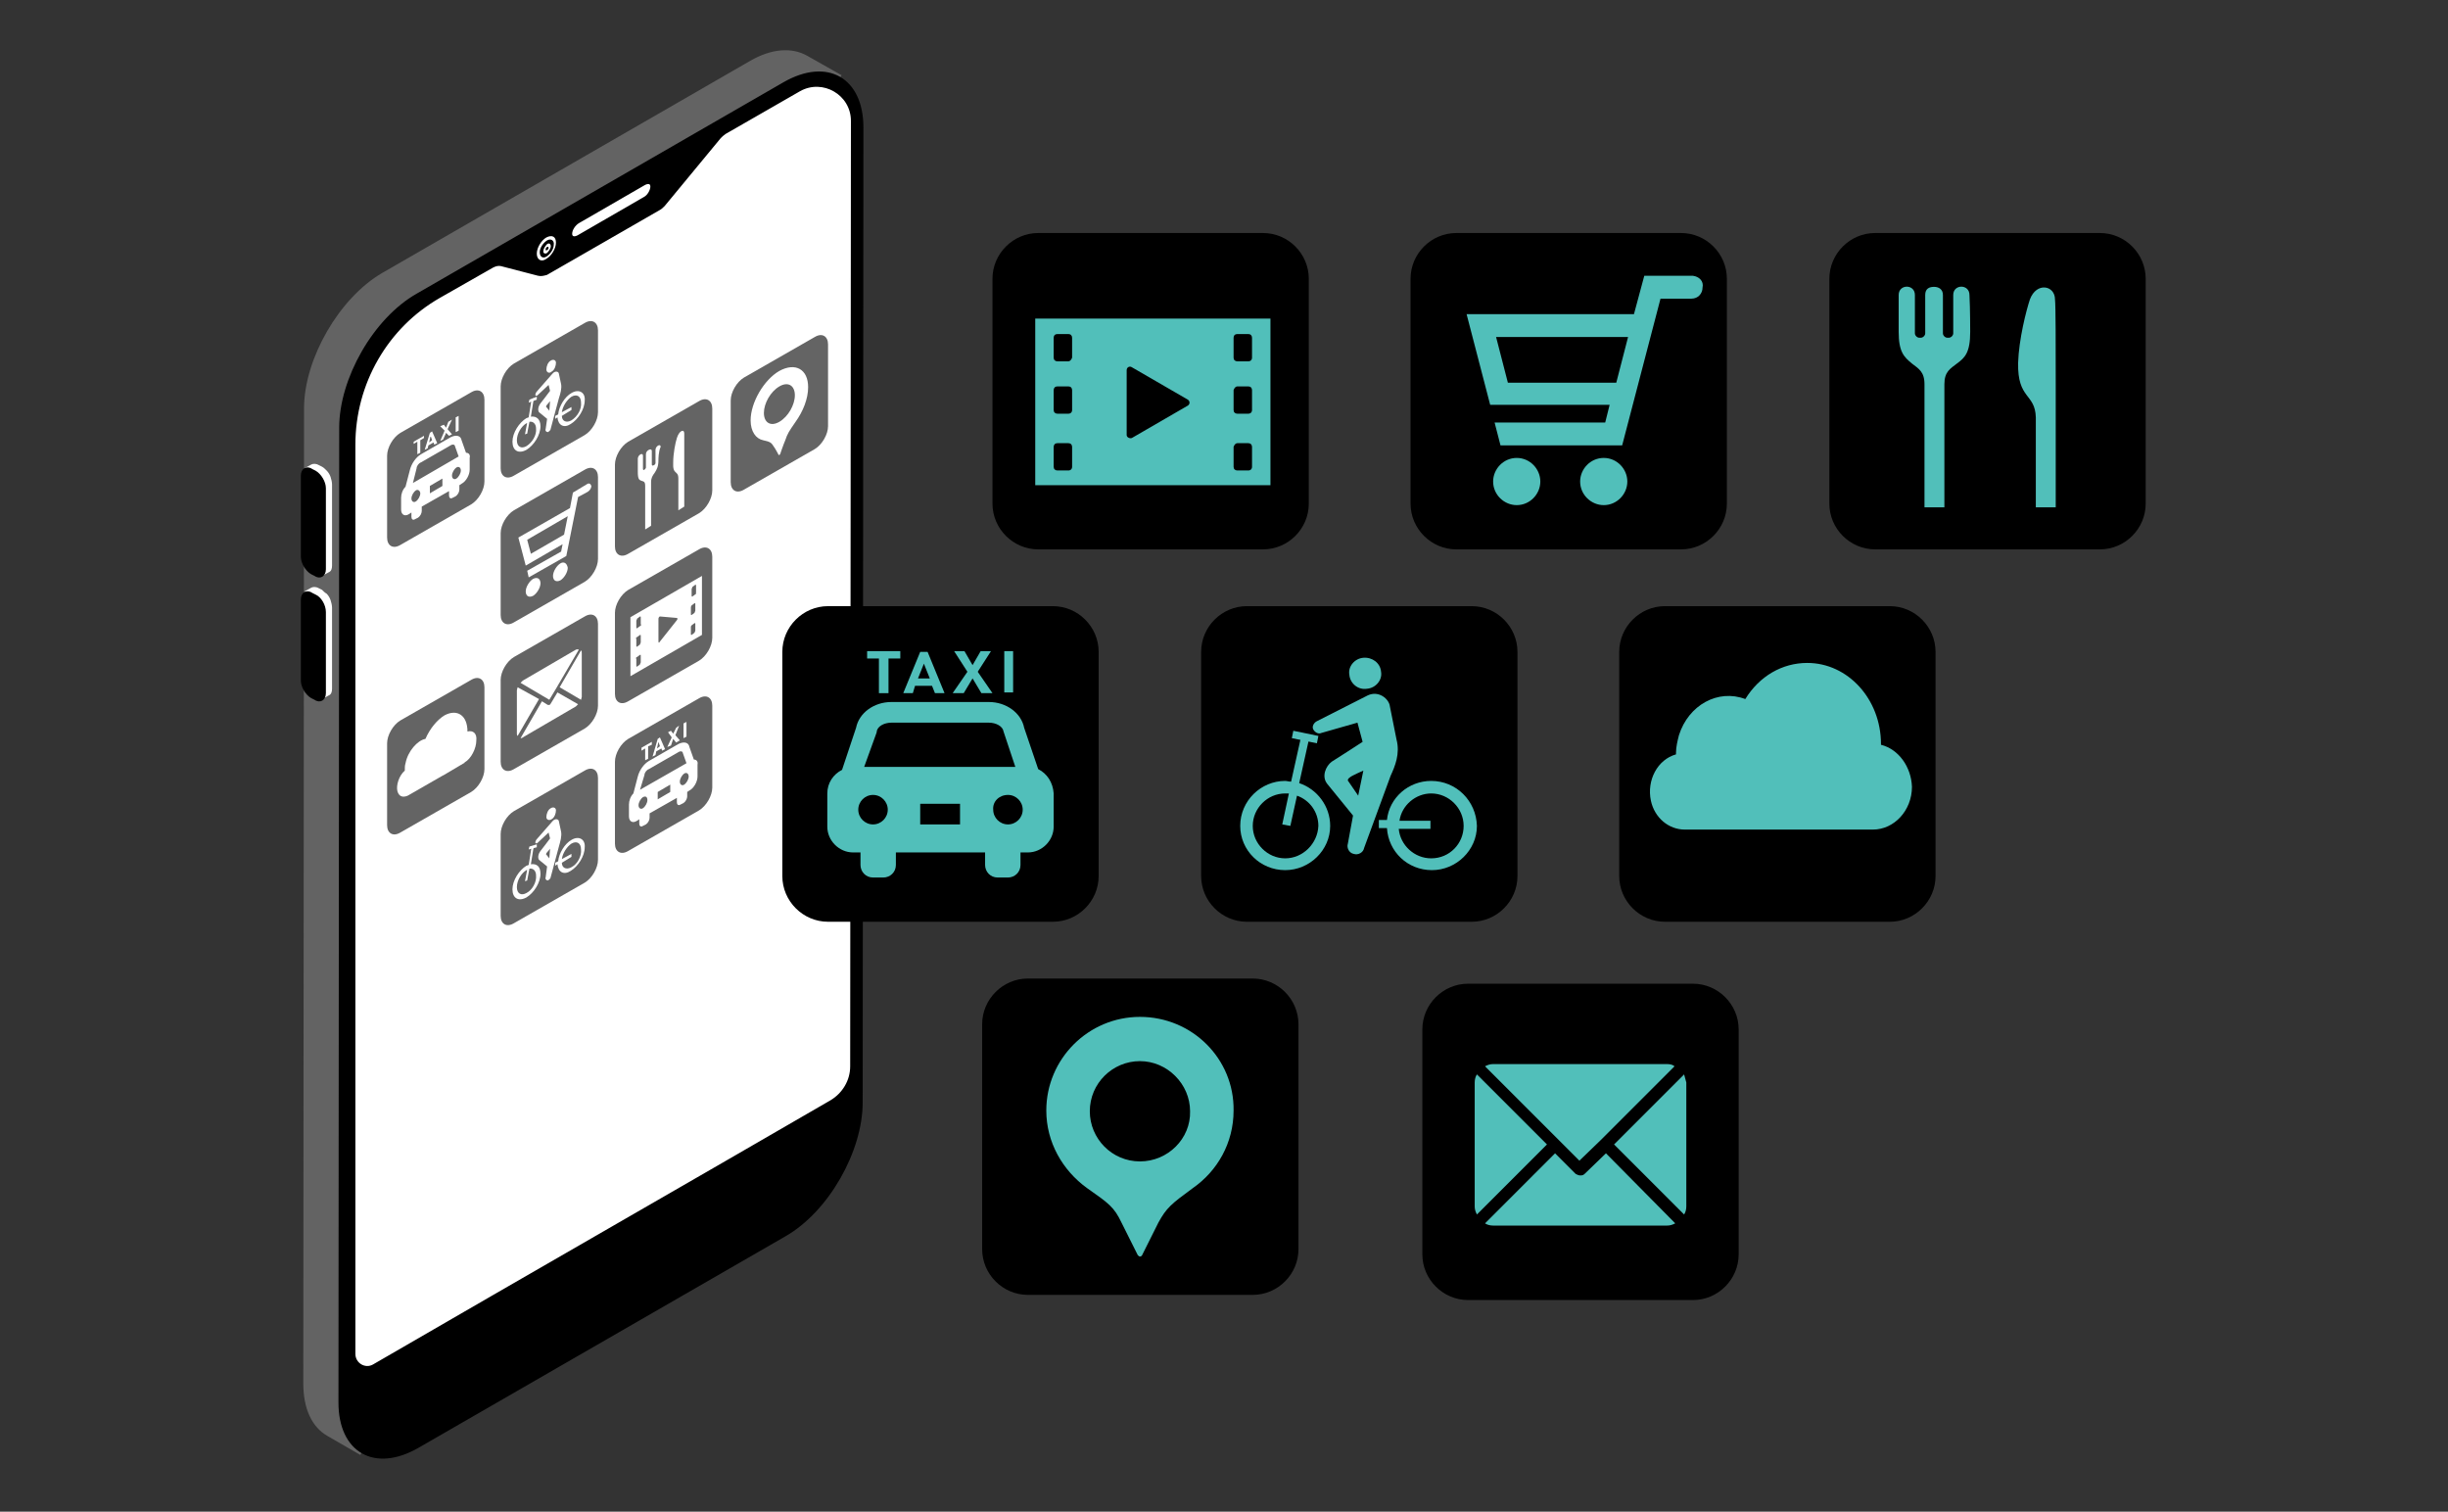 <?xml version="1.0" encoding="utf-8"?>
<!-- Generator: Adobe Illustrator 24.0.3, SVG Export Plug-In . SVG Version: 6.00 Build 0)  -->
<svg version="1.1" id="レイヤー_1" xmlns="http://www.w3.org/2000/svg" xmlns:xlink="http://www.w3.org/1999/xlink" x="0px"
	 y="0px" viewBox="0 0 332 205" style="enable-background:new 0 0 332 205;" xml:space="preserve">
<rect x="0" y="0" width="332" height="205" fill="#333333" stroke="none"/>
<style type="text/css">
	.st0{fill:#FFFFFF;stroke:#000000;stroke-width:0.395;stroke-linecap:round;stroke-linejoin:round;stroke-miterlimit:10;}
	.st1{fill:#636363;stroke:#636363;stroke-width:0.932;stroke-miterlimit:10;}
	.st2{stroke:#000000;stroke-width:0.395;stroke-linecap:round;stroke-linejoin:round;stroke-miterlimit:10;}
	.st3{fill:#FFFFFF;stroke:#FFFFFF;stroke-width:0.264;stroke-miterlimit:10;}
	.st4{fill:#FFFFFF;}
	.st5{fill:#646464;}
	.st6{fill:#51BFBA;}
</style>
<g>
	<g>
		<g>
			<path class="st0" d="M104.3,12.1L49,44c-1,0.6-1.6,1.7-1.6,2.8l0,136.6c0,2.5,1.3,6.3,6.1,5.3l51.2-29.1c4-2.2,8-6.4,9.8-10.5
				c0.8-1.8,1.6-4.2,1.6-5.5l0.1-127.9C116.2,10.3,109,9.4,104.3,12.1z"/>
			<path class="st1" d="M113.9,10.6c-1.9-1.1-4.5-0.9-7.4,0.7L56.6,40c-5.8,3.3-10.4,11.4-10.4,18l-0.1,132.2c0,3.3,1.2,5.6,3,6.7
				l-4.5-2.6c-1.9-1.1-3-3.4-3-6.7l0.1-132.2c0-6.6,4.7-14.7,10.4-18l49.8-28.7c2.9-1.7,5.5-1.8,7.4-0.7L113.9,10.6z"/>
			<path class="st2" d="M106.4,11.3L56.6,40c-5.8,3.3-10.4,11.4-10.4,18l-0.1,132.2c0,6.6,4.7,9.3,10.5,6l49.8-28.7
				c5.8-3.3,10.4-11.4,10.4-18l0.1-132.2C116.9,10.7,112.2,8,106.4,11.3z M115.5,144.6c0,2-1.1,3.8-2.8,4.8L98,157.9l-30.7,17.7
				l-16.6,9.6c-1.2,0.7-2.7-0.2-2.7-1.6l0-123.3c0-8.3,4.4-16,11.6-20.1l7.2-4.1c0.4-0.2,0.8-0.3,1.2-0.2l5,1.3
				c0.4,0.1,0.7,0,1.1-0.1l15.3-8.8c0.2-0.1,0.4-0.3,0.6-0.5l7.6-9.2c0.2-0.2,0.4-0.4,0.7-0.6l10.1-5.8c3.2-1.8,7.2,0.5,7.2,4.2
				L115.5,144.6z"/>
			<path class="st0" d="M87.4,26.9l-9,5.2c-0.6,0.3-1,0.1-1-0.4c0-0.6,0.5-1.3,1-1.6l9-5.2c0.6-0.3,1-0.1,1,0.4
				C88.4,25.8,88,26.6,87.4,26.9z"/>
			<g>
				<g>
					<path class="st3" d="M44.2,80.6c0.2,0.2,0.4,0.5,0.5,0.8c0.1,0.3,0.2,0.7,0.2,1l0,11c0,0.4-0.1,0.7-0.4,0.8l-0.9,0.5
						c0.2-0.1,0.4-0.4,0.4-0.8l0-11c0-0.3-0.1-0.7-0.2-1c-0.1-0.3-0.3-0.6-0.5-0.8c-0.2-0.2-0.4-0.4-0.6-0.5l-0.4-0.2
						c-0.4-0.2-0.7-0.2-0.9-0.1l0.9-0.5c0.2-0.1,0.6-0.1,0.9,0.1l0.4,0.2C43.8,80.3,44,80.5,44.2,80.6z"/>
					<path class="st2" d="M44,83l0,11c0,0.8-0.6,1.2-1.3,0.7l-0.4-0.2c-0.7-0.4-1.3-1.4-1.3-2.2l0-11c0-0.8,0.6-1.2,1.3-0.7l0.4,0.2
						C43.4,81.1,44,82.1,44,83z"/>
				</g>
				<g>
					<path class="st3" d="M44.2,63.9c0.2,0.2,0.4,0.5,0.5,0.8c0.1,0.3,0.2,0.7,0.2,1l0,11c0,0.4-0.1,0.7-0.4,0.8L43.6,78
						c0.2-0.1,0.4-0.4,0.4-0.8l0-11c0-0.3-0.1-0.7-0.2-1c-0.1-0.3-0.3-0.6-0.5-0.8c-0.2-0.2-0.4-0.4-0.6-0.5l-0.4-0.2
						c-0.4-0.2-0.7-0.2-0.9-0.1l0.9-0.5c0.2-0.1,0.6-0.1,0.9,0.1l0.4,0.2C43.8,63.5,44,63.7,44.2,63.9z"/>
					<path class="st2" d="M44,66.2l0,11c0,0.8-0.6,1.2-1.3,0.7l-0.4-0.2c-0.7-0.4-1.3-1.4-1.3-2.2l0-11c0-0.8,0.6-1.2,1.3-0.7
						l0.4,0.2C43.4,64.4,44,65.4,44,66.2z"/>
				</g>
			</g>
			<g>
				<g>
					<path class="st4" d="M74.1,32.2c-0.7,0.4-1.3,1.4-1.3,2.2c0,0.8,0.6,1.2,1.3,0.7c0.7-0.4,1.3-1.4,1.3-2.2
						C75.4,32.1,74.9,31.8,74.1,32.2z"/>
				</g>
				<g>
					<path d="M73.2,34.2c0-0.6,0.5-1.3,1-1.6c0.5-0.3,1,0,0.9,0.6c0,0.6-0.5,1.3-1,1.6C73.6,35.1,73.2,34.8,73.2,34.2z"/>
					<path class="st4" d="M73.7,34c0-0.3,0.3-0.7,0.5-0.9c0.3-0.2,0.5,0,0.5,0.3c0,0.3-0.3,0.7-0.5,0.9C73.9,34.5,73.6,34.3,73.7,34
						z"/>
				</g>
			</g>
		</g>
		<path d="M74,33.8c0-0.1,0.1-0.3,0.2-0.3c0.1-0.1,0.2,0,0.2,0.1c0,0.1-0.1,0.3-0.2,0.3C74.1,34,74,34,74,33.8z"/>
	</g>
	<g>
		<g>
			<path class="st5" d="M81.1,55.9c0,1.1-0.8,2.5-1.8,3.1l-9.6,5.5c-1,0.6-1.8,0.1-1.8-1V52.4c0-1.1,0.8-2.5,1.8-3.1l9.6-5.5
				c1-0.6,1.8-0.1,1.8,1V55.9z"/>
		</g>
		<g>
			<g>
				<g>
					<path class="st4" d="M72,56.5l0.4-2.5l-0.3,0.1l-0.4,2.5c-0.1,0-0.2,0.1-0.3,0.1c-1,0.6-1.9,2-1.9,3.2c0,1.2,0.8,1.7,1.9,1.1
						c1-0.6,1.9-2,1.9-3.2C73.3,56.9,72.8,56.4,72,56.5 M71.4,60.5c-0.7,0.4-1.3,0.1-1.3-0.8c0-0.9,0.6-1.9,1.3-2.3
						c0.1,0,0.1-0.1,0.1-0.1l-0.3,1.6l0.3-0.1l0.3-1.6c0.5-0.1,0.9,0.3,0.9,0.9C72.8,59,72.2,60,71.4,60.5"/>
					<path class="st4" d="M77.5,53.3c-0.9,0.5-1.7,1.8-1.8,2.9l-0.4,0.2v0.4l0.3-0.2c0.1,1.1,0.9,1.5,1.8,0.9c1-0.6,1.9-2,1.9-3.2
						C79.4,53.2,78.5,52.7,77.5,53.3 M77.5,57c-0.7,0.4-1.3,0.1-1.3-0.6l1.3-0.8v-0.4l-1.3,0.7c0.1-0.8,0.7-1.7,1.3-2.1
						c0.7-0.4,1.3-0.1,1.3,0.8C78.9,55.5,78.3,56.5,77.5,57"/>
					<path class="st4" d="M76.1,52.1l-0.3-1.4c0-0.3-0.5-0.5-0.9,0l-2.1,2.4c-0.1,0.1-0.2,0.3-0.2,0.5c0.1,0.1,0.2,0.1,0.3,0
						l1.5-1.4l0.2,0.8c0,0-1.2,1.6-1.3,1.7c-0.3,0.4-0.4,0.9-0.2,1.2l1.1,0.9L74,58.2c-0.1,0.2,0.1,0.4,0.3,0.4
						c0.2-0.1,0.4-0.3,0.4-0.5l1.1-4.1C76,53.4,76.2,52.7,76.1,52.1 M74.5,55.7l-0.4-0.5c-0.1,0,0-0.1,0-0.2
						c0.1-0.1,0.5-0.6,0.5-0.6L74.5,55.7z"/>
					<path class="st4" d="M74.8,50.4c0.4-0.2,0.6-0.8,0.6-1.2c0-0.4-0.4-0.5-0.7-0.3c-0.4,0.2-0.6,0.8-0.6,1.2
						C74.1,50.5,74.5,50.7,74.8,50.4"/>
					<polygon class="st4" points="72.8,54.2 71.7,54.6 71.8,54.2 72.8,53.8 					"/>
				</g>
			</g>
		</g>
	</g>
	<g>
		<g>
			<path class="st5" d="M65.7,65.3c0,1.1-0.8,2.5-1.8,3.1l-9.6,5.5c-1,0.6-1.8,0.1-1.8-1V61.8c0-1.1,0.8-2.5,1.8-3.1l9.6-5.5
				c1-0.6,1.8-0.1,1.8,1V65.3z"/>
		</g>
		<g>
			<g>
				<g>
					<g>
						<path class="st4" d="M63.2,61.4l-0.6-1.7c-0.1-0.6-0.7-0.8-1.5-0.4l-4,2.3c-0.7,0.4-1.3,1.3-1.5,2.1l-0.6,2.3
							c-0.4,0.4-0.6,1-0.6,1.5v1.6c0,0.7,0.5,1,1.1,0.6l0.3-0.2v0.6c0,0.3,0.2,0.5,0.5,0.3l0.4-0.2c0.3-0.2,0.5-0.6,0.5-0.9v-0.6
							l3.7-2.1v0.6c0,0.3,0.2,0.5,0.5,0.3l0.4-0.2c0.3-0.2,0.5-0.6,0.5-0.9v-0.6l0.3-0.2c0.6-0.3,1.1-1.2,1.1-1.9v-1.6
							C63.8,61.7,63.6,61.4,63.2,61.4 M58.3,65.9l1.7-1v1l-1.7,1V65.9z M57,66.9c0,0.4-0.3,0.9-0.6,1.1c-0.3,0.2-0.6,0-0.6-0.4
							s0.3-0.9,0.6-1.1S57,66.6,57,66.9 M56.5,63.5L56.5,63.5c0-0.3,0.3-0.7,0.6-0.8l4-2.3c0.3-0.2,0.6-0.1,0.6,0.1l0.5,1.4L56,65.5
							L56.5,63.5z M61.9,63.4c0.3-0.2,0.6,0,0.6,0.4c0,0.4-0.3,0.9-0.6,1.1c-0.3,0.2-0.6,0-0.6-0.4S61.6,63.6,61.9,63.4"/>
						<polygon class="st4" points="56.6,61.6 57,61.4 57,59.7 57.5,59.4 57.5,59.1 56.1,59.9 56.1,60.2 56.6,59.9 						"/>
						<path class="st4" d="M58.1,60.4l0.7-0.4l0.1,0.3l0.4-0.2l-0.7-1.6l-0.3,0.2L57.6,61l0.4-0.2L58.1,60.4z M58.2,60l0.2-0.9
							l0.2,0.6L58.2,60z"/>
						<polygon class="st4" points="60.1,59.6 60.5,58.7 60.9,59.1 61.3,58.9 60.7,58.2 61.3,56.9 60.8,57.2 60.5,58 60.2,57.6 
							59.7,57.8 60.3,58.4 59.7,59.8 						"/>
						<polygon class="st4" points="61.8,56.6 62.2,56.4 62.2,58.4 61.8,58.6 						"/>
					</g>
				</g>
			</g>
		</g>
	</g>
	<g>
		<g>
			<path class="st5" d="M81.1,116.6c0,1.1-0.8,2.5-1.8,3.1l-9.6,5.5c-1,0.6-1.8,0.1-1.8-1v-11.1c0-1.1,0.8-2.5,1.8-3.1l9.6-5.5
				c1-0.6,1.8-0.1,1.8,1V116.6z"/>
		</g>
		<g>
			<g>
				<g>
					<path class="st4" d="M72,117.2l0.4-2.5l-0.3,0.1l-0.4,2.5c-0.1,0-0.2,0.1-0.3,0.1c-1,0.6-1.9,2-1.9,3.2c0,1.2,0.8,1.7,1.9,1.1
						c1-0.6,1.9-2,1.9-3.2C73.3,117.5,72.8,117.1,72,117.2 M71.4,121.1c-0.7,0.4-1.3,0.1-1.3-0.8c0-0.9,0.6-1.9,1.3-2.3
						c0.1,0,0.1-0.1,0.1-0.1l-0.3,1.6l0.3-0.1l0.3-1.6c0.5-0.1,0.9,0.3,0.9,0.9C72.8,119.6,72.2,120.7,71.4,121.1"/>
					<path class="st4" d="M77.5,113.9c-0.9,0.5-1.7,1.8-1.8,2.9l-0.4,0.2v0.4l0.3-0.2c0.1,1.1,0.9,1.5,1.8,0.9c1-0.6,1.9-2,1.9-3.2
						C79.4,113.8,78.5,113.3,77.5,113.9 M77.5,117.6c-0.7,0.4-1.3,0.1-1.3-0.6l1.3-0.8v-0.4l-1.3,0.7c0.1-0.8,0.7-1.7,1.3-2.1
						c0.7-0.4,1.3-0.1,1.3,0.8C78.9,116.1,78.3,117.2,77.5,117.6"/>
					<path class="st4" d="M76.1,112.8l-0.3-1.4c0-0.3-0.5-0.5-0.9,0l-2.1,2.4c-0.1,0.1-0.2,0.3-0.2,0.5c0.1,0.1,0.2,0.1,0.3,0
						l1.5-1.4l0.2,0.8c0,0-1.2,1.6-1.3,1.7c-0.3,0.4-0.4,0.9-0.2,1.2l1.1,0.9l-0.2,1.5c-0.1,0.2,0.1,0.4,0.3,0.4
						c0.2-0.1,0.4-0.3,0.4-0.5l1.1-4.1C76,114.1,76.2,113.4,76.1,112.8 M74.5,116.4l-0.4-0.5c-0.1,0,0-0.1,0-0.2
						c0.1-0.1,0.5-0.6,0.5-0.6L74.5,116.4z"/>
					<path class="st4" d="M74.8,111.1c0.4-0.2,0.6-0.8,0.6-1.2c0-0.4-0.4-0.5-0.7-0.3c-0.4,0.2-0.6,0.8-0.6,1.2
						C74.1,111.2,74.5,111.3,74.8,111.1"/>
					<polygon class="st4" points="72.8,114.9 71.7,115.2 71.8,114.8 72.8,114.5 					"/>
				</g>
			</g>
		</g>
	</g>
	<g>
		<g>
			<path class="st5" d="M96.6,106.8c0,1.1-0.8,2.5-1.8,3.1l-9.6,5.5c-1,0.6-1.8,0.1-1.8-1v-11.1c0-1.1,0.8-2.5,1.8-3.1l9.6-5.5
				c1-0.6,1.8-0.1,1.8,1V106.8z"/>
		</g>
		<g>
			<g>
				<g>
					<g>
						<path class="st4" d="M94.1,103l-0.6-1.7c-0.1-0.6-0.7-0.8-1.5-0.4l-4,2.3c-0.7,0.4-1.3,1.3-1.5,2.1l-0.6,2.3
							c-0.4,0.4-0.6,1-0.6,1.5v1.6c0,0.7,0.5,1,1.1,0.6l0.3-0.2v0.6c0,0.3,0.2,0.5,0.5,0.3l0.4-0.2c0.3-0.2,0.5-0.6,0.5-0.9v-0.6
							l3.7-2.1v0.6c0,0.3,0.2,0.5,0.5,0.3l0.4-0.2c0.3-0.2,0.5-0.6,0.5-0.9v-0.6l0.3-0.2c0.6-0.3,1.1-1.2,1.1-1.9v-1.6
							C94.7,103.2,94.4,103,94.1,103 M89.2,107.4l1.7-1v1l-1.7,1V107.4z M87.8,108.5c0,0.4-0.3,0.9-0.6,1.1c-0.3,0.2-0.6,0-0.6-0.4
							s0.3-0.9,0.6-1.1C87.6,107.9,87.8,108.1,87.8,108.5 M87.4,105.1L87.4,105.1c0-0.3,0.3-0.7,0.6-0.8l4-2.3
							c0.3-0.2,0.6-0.1,0.6,0.1l0.5,1.4l-6.3,3.6L87.4,105.1z M92.8,104.9c0.3-0.2,0.6,0,0.6,0.4c0,0.4-0.3,0.9-0.6,1.1
							c-0.3,0.2-0.6,0-0.6-0.4S92.5,105.1,92.8,104.9"/>
						<polygon class="st4" points="87.5,103.1 87.9,102.9 87.9,101.2 88.4,101 88.4,100.6 87,101.4 87,101.8 87.5,101.5 						"/>
						<path class="st4" d="M89,101.9l0.7-0.4l0.1,0.3l0.4-0.2l-0.7-1.6l-0.3,0.2l-0.7,2.4l0.4-0.2L89,101.9z M89.1,101.5l0.2-0.9
							l0.2,0.6L89.1,101.5z"/>
						<polygon class="st4" points="91,101.1 91.3,100.2 91.7,100.7 92.2,100.4 91.6,99.7 92.1,98.4 91.7,98.7 91.3,99.5 91,99.1 
							90.6,99.3 91.1,100 90.5,101.3 						"/>
						<polygon class="st4" points="92.7,98.1 93.1,97.9 93.1,99.9 92.7,100.1 						"/>
					</g>
				</g>
			</g>
		</g>
	</g>
	<g>
		<g>
			<path class="st5" d="M81.1,95.7c0,1.1-0.8,2.5-1.8,3.1l-9.6,5.5c-1,0.6-1.8,0.1-1.8-1V92.2c0-1.1,0.8-2.5,1.8-3.1l9.6-5.5
				c1-0.6,1.8-0.1,1.8,1V95.7z"/>
		</g>
		<g>
			<g>
				<g>
					<path class="st4" d="M78.1,88.1l-7.2,4.2c-0.1,0.1-0.2,0.2-0.3,0.3l3.9,2.3l0.9-1.5c0,0,0,0,0,0c0,0,0,0,0,0l3.1-5.3
						C78.3,88,78.2,88.1,78.1,88.1z"/>
				</g>
			</g>
			<g>
				<g>
					<path class="st4" d="M78.8,88.2l-2.9,5l2.9,1.7c0-0.1,0.1-0.3,0.1-0.4v-5.9C78.9,88.4,78.9,88.3,78.8,88.2z"/>
				</g>
			</g>
			<g>
				<g>
					<path class="st4" d="M70.2,93.2c0,0.1-0.1,0.3-0.1,0.4v5.9c0,0.1,0,0.2,0.1,0.3l2.9-5L70.2,93.2z"/>
				</g>
			</g>
			<g>
				<g>
					<path class="st4" d="M75.6,93.9l-0.9,1.5c-0.1,0.1-0.1,0.2-0.2,0.2c-0.1,0-0.1,0-0.2,0l-0.8-0.5l-2.9,5c0.1,0,0.2,0,0.3-0.1
						l7.2-4.2c0.1-0.1,0.2-0.2,0.3-0.3L75.6,93.9z"/>
				</g>
			</g>
		</g>
	</g>
	<g>
		<g>
			<path class="st5" d="M65.7,104.3c0,1.1-0.8,2.5-1.8,3.1l-9.6,5.5c-1,0.6-1.8,0.1-1.8-1v-11.1c0-1.1,0.8-2.5,1.8-3.1l9.6-5.5
				c1-0.6,1.8-0.1,1.8,1V104.3z"/>
		</g>
		<path class="st4" d="M63.4,99.2C63.4,99.2,63.4,99.2,63.4,99.2c0-2.2-1.4-3.1-3.1-2.2c-1,0.6-2,1.8-2.6,3.2
			c-1.1,0.2-2.4,1.7-2.7,3.3c-0.1,0.3-0.1,0.6-0.1,0.9c0,0,0,0,0,0.1c-0.8,0.7-1.2,2-1,2.8c0.2,0.7,0.7,0.9,1.4,0.6l4.7-2.7l0.2-0.1
			l2.7-1.6c0,0,0,0,0,0c0,0,0.1,0,0.1-0.1c0.9-0.5,1.6-1.9,1.6-3C64.7,99.5,64.2,99,63.4,99.2z"/>
	</g>
	<g>
		<g>
			<path class="st5" d="M96.6,66.5c0,1.1-0.8,2.5-1.8,3.1l-9.6,5.5c-1,0.6-1.8,0.1-1.8-1V63c0-1.1,0.8-2.5,1.8-3.1l9.6-5.5
				c1-0.6,1.8-0.1,1.8,1V66.5z"/>
		</g>
		<g>
			<g>
				<g>
					<g>
						<path class="st4" d="M89.3,62.3c0,1-0.2,1.3-0.5,1.8c-0.3,0.4-0.5,0.7-0.5,1.3v5.9l-0.8,0.5v-5.9c0-0.6-0.2-0.6-0.5-0.7
							c-0.3-0.1-0.5-0.2-0.5-1.2v-1.8c0-0.5,0.7-0.9,0.7-0.4v1.8c0,0.1,0.1,0.2,0.2,0.1l0,0c0.1-0.1,0.2-0.2,0.2-0.3v-1.8
							c0-0.3,0.2-0.5,0.4-0.6c0.2-0.1,0.4-0.1,0.4,0.2V63c0,0.1,0.1,0.2,0.2,0.1l0.1,0c0.1-0.1,0.2-0.2,0.2-0.3V61
							c0-0.5,0.7-0.9,0.7-0.4C89.3,61.2,89.3,62.3,89.3,62.3"/>
					</g>
				</g>
			</g>
		</g>
		<path class="st4" d="M92.8,62.8v5.9v0l0,0L92,69.2v-4.3c0-1.2-0.8-0.4-0.7-2.2c0-1.2,0.3-2.7,0.5-3.3c0.3-1,1-1.3,1-0.6
			C92.8,59,92.8,60.9,92.8,62.8"/>
	</g>
	<g>
		<g>
			<path class="st5" d="M112.3,57.8c0,1.1-0.8,2.5-1.8,3.1l-9.6,5.5c-1,0.6-1.8,0.1-1.8-1V54.3c0-1.1,0.8-2.5,1.8-3.1l9.6-5.5
				c1-0.6,1.8-0.1,1.8,1V57.8z"/>
		</g>
		<g>
			<path class="st4" d="M105.7,50.3c-2.1,1.2-3.9,4.3-3.9,6.7c0,1.5,0.7,2.5,1.7,2.7c0.9,0.2,1.1,0.3,1.4,0.8
				c0.3,0.4,0.7,1.2,0.7,1.2c0,0,0.1,0,0.1,0c0,0,0.1-0.1,0.1-0.1c0,0,0.4-1.2,0.7-1.9c0.3-0.9,0.5-1.2,1.4-2.5
				c1-1.4,1.7-3.1,1.7-4.7C109.6,50.1,107.9,49.1,105.7,50.3z M105.7,57.2c-1.2,0.7-2.1,0.1-2.1-1.2c0-1.3,0.9-2.9,2.1-3.6
				s2.1-0.1,2.1,1.2C107.8,54.9,106.9,56.5,105.7,57.2z"/>
		</g>
	</g>
	<g>
		<g>
			<path class="st5" d="M81.1,75.8c0,1.1-0.8,2.5-1.8,3.1l-9.6,5.5c-1,0.6-1.8,0.1-1.8-1V72.3c0-1.1,0.8-2.5,1.8-3.1l9.6-5.5
				c1-0.6,1.8-0.1,1.8,1V75.8z"/>
		</g>
		<g>
			<path class="st4" d="M79.7,65.6L79.7,65.6l-2,1.2l-0.4,2.1l-7,4l1,3.8l0,0l5-2.9l-0.2,1l-4.6,2.6l0.2,0.9l5.1-2.9l1.6-8l1.3-0.7
				c0,0,0,0,0,0c0.3-0.2,0.5-0.5,0.5-0.8C80.1,65.6,79.9,65.5,79.7,65.6z M72,75.1l-0.5-1.9l5.5-3.2l-0.5,2.5L72,75.1z"/>
			<path class="st4" d="M72.3,78.5c-0.5,0.3-1,1.1-1,1.7c0,0.6,0.4,0.9,1,0.6c0.5-0.3,1-1.1,1-1.7C73.3,78.5,72.9,78.2,72.3,78.5z"
				/>
			<path class="st4" d="M76,76.4c-0.5,0.3-1,1.1-1,1.7s0.4,0.9,1,0.6c0.5-0.3,1-1.1,1-1.7C76.9,76.4,76.5,76.1,76,76.4z"/>
		</g>
	</g>
	<g>
		<g>
			<path class="st5" d="M96.6,86.5c0,1.1-0.8,2.5-1.8,3.1l-9.6,5.5c-1,0.6-1.8,0.1-1.8-1V83.1c0-1.1,0.8-2.5,1.8-3.1l9.6-5.5
				c1-0.6,1.8-0.1,1.8,1V86.5z"/>
		</g>
		<g>
			<g>
				<path class="st4" d="M85.5,83.7v8l9.7-5.6v-8L85.5,83.7z M86.8,84.9l-0.4,0.3c-0.1,0-0.1,0-0.1-0.1v-0.9c0-0.1,0.1-0.2,0.1-0.3
					l0.4-0.3c0.1,0,0.1,0,0.1,0.1v0.9C87,84.8,86.9,84.9,86.8,84.9z M86.4,86.4l0.4-0.3c0.1,0,0.1,0,0.1,0.1v0.9
					c0,0.1-0.1,0.2-0.1,0.3l-0.4,0.3c-0.1,0-0.1,0-0.1-0.1v-0.9C86.2,86.5,86.3,86.4,86.4,86.4z M86.4,89.1l0.4-0.3
					c0.1,0,0.1,0,0.1,0.1v0.9c0,0.1-0.1,0.2-0.1,0.3l-0.4,0.3c-0.1,0-0.1,0-0.1-0.1v-0.9C86.2,89.2,86.3,89.1,86.4,89.1z M89.3,87
					v-3.1c0-0.1,0.1-0.3,0.2-0.3l2.3,0.2c0.1,0,0.1,0.2,0,0.3l-2.3,2.9C89.4,87.2,89.3,87.2,89.3,87z M94.3,80.6l-0.4,0.3
					c-0.1,0-0.1,0-0.1-0.1v-0.9c0-0.1,0.1-0.2,0.1-0.3l0.4-0.3c0.1,0,0.1,0,0.1,0.1v0.9C94.4,80.5,94.4,80.6,94.3,80.6z M93.8,82.1
					l0.4-0.3c0.1,0,0.1,0,0.1,0.1v0.9c0,0.1-0.1,0.2-0.1,0.3l-0.4,0.3c-0.1,0-0.1,0-0.1-0.1v-0.9C93.7,82.2,93.8,82.1,93.8,82.1z
					 M93.8,84.8l0.4-0.3c0.1,0,0.1,0,0.1,0.1v0.9c0,0.1-0.1,0.2-0.1,0.3l-0.4,0.3c-0.1,0-0.1,0-0.1-0.1V85
					C93.7,84.9,93.8,84.8,93.8,84.8z"/>
			</g>
		</g>
	</g>
	<g>
		<g>
			<path d="M205.8,118.8c0,3.4-2.8,6.2-6.2,6.2h-30.5c-3.4,0-6.2-2.8-6.2-6.2V88.4c0-3.4,2.8-6.2,6.2-6.2h30.5
				c3.4,0,6.2,2.8,6.2,6.2V118.8z"/>
		</g>
		<g>
			<g>
				<g>
					<path class="st6" d="M176.2,106.2l1.4-6.3l-1.1-0.2l-1.4,6.3c-0.3,0-0.6-0.1-0.8-0.1c-3.3,0-6.1,2.7-6.1,6.1c0,3.3,2.7,6,6.1,6
						c3.3,0,6.1-2.7,6.1-6C180.4,109.3,178.6,107,176.2,106.2 M174.3,116.4c-2.4,0-4.4-2-4.4-4.4c0-2.4,2-4.4,4.4-4.4
						c0.2,0,0.3,0,0.5,0l-0.9,4.2l1.1,0.2l0.9-4.1c1.7,0.6,2.9,2.2,2.9,4.1C178.7,114.4,176.7,116.4,174.3,116.4"/>
					<path class="st6" d="M194.1,105.9c-3.1,0-5.7,2.3-6,5.3H187v1.1h1.1c0.2,3.2,2.8,5.7,6.1,5.7c3.3,0,6.1-2.7,6.1-6
						C200.2,108.6,197.5,105.9,194.1,105.9 M194.1,116.4c-2.3,0-4.2-1.8-4.4-4h4.3v-1.1h-4.2c0.3-2.1,2.2-3.7,4.3-3.7
						c2.4,0,4.4,2,4.4,4.4C198.5,114.4,196.6,116.4,194.1,116.4"/>
					<path class="st6" d="M189.4,100.3l-0.9-4.5c-0.1-1-1.5-2.2-3-1.5l-6.9,3.5c-0.4,0.2-0.7,0.7-0.5,1.1c0.2,0.4,0.7,0.7,1.1,0.5
						l4.9-1.4l0.7,2.6c0,0-4,2.6-4.2,2.7c-0.8,0.6-1.4,2-0.6,3l3.5,4.3l-0.7,3.8c-0.2,0.6,0.2,1.3,0.8,1.4c0.6,0.2,1.3-0.2,1.4-0.8
						l3.6-9.8C189.2,103.9,189.9,102.2,189.4,100.3 M184.2,107.9l-1.3-1.9c-0.2-0.2-0.1-0.4,0.2-0.6c0.2-0.2,1.8-0.9,1.8-0.9
						L184.2,107.9z"/>
					<path class="st6" d="M185.4,93.4c1.2-0.1,2.1-1.2,1.9-2.3c-0.1-1.2-1.2-2-2.4-1.9c-1.2,0.1-2.1,1.2-1.9,2.3
						C183.1,92.7,184.2,93.6,185.4,93.4"/>
					<polygon class="st6" points="178.6,100.8 175.2,100.1 175.4,99.1 178.8,99.8 					"/>
				</g>
			</g>
		</g>
	</g>
	<g>
		<g>
			<path d="M149,118.8c0,3.4-2.8,6.2-6.2,6.2h-30.5c-3.4,0-6.2-2.8-6.2-6.2V88.4c0-3.4,2.8-6.2,6.2-6.2h30.5c3.4,0,6.2,2.8,6.2,6.2
				V118.8z"/>
		</g>
		<g>
			<g>
				<g>
					<g>
						<path class="st6" d="M140.8,104.3l-1.9-5.6c-0.4-2-2.4-3.5-4.8-3.5h-13.2c-2.4,0-4.4,1.5-4.8,3.5l-1.9,5.7
							c-1.2,0.6-2,1.8-2,3.2v4.5c0,1.9,1.6,3.5,3.5,3.5h1v1.7c0,0.9,0.7,1.7,1.7,1.7h1.4c0.9,0,1.7-0.7,1.7-1.7v-1.7h12.1v1.7
							c0,0.9,0.7,1.7,1.7,1.7h1.4c0.9,0,1.7-0.7,1.7-1.7v-1.7h1c1.9,0,3.5-1.6,3.5-3.5v-4.5C142.8,106.1,142,104.9,140.8,104.3
							 M124.8,109h5.4v2.8h-5.4V109z M120.4,109.8c0,1.1-0.9,2-2,2c-1.1,0-2-0.9-2-2c0-1.1,0.9-2,2-2
							C119.5,107.8,120.4,108.7,120.4,109.8 M118.9,99.3l0-0.1c0.1-0.7,1-1.2,2-1.2h13.2c1,0,1.9,0.5,2,1.2l1.6,4.8h-20.5
							L118.9,99.3z M136.7,107.8c1.1,0,2,0.9,2,2c0,1.1-0.9,2-2,2c-1.1,0-2-0.9-2-2C134.6,108.7,135.5,107.8,136.7,107.8"/>
						<polygon class="st6" points="119.2,94 120.5,94 120.5,89.3 122.1,89.3 122.1,88.3 117.6,88.3 117.6,89.3 119.2,89.3 						"/>
						<path class="st6" d="M124.1,93h2.3l0.4,1h1.3l-2.3-5.6h-1l-2.3,5.6h1.3L124.1,93z M124.5,92l0.8-2l0.8,2H124.5z"/>
						<polygon class="st6" points="130.7,94 131.9,92 133.1,94 134.6,94 132.6,91.1 134.4,88.3 133,88.3 131.9,90.2 130.8,88.3 
							129.4,88.3 131.2,91.1 129.2,94 						"/>
						<rect x="136.2" y="88.3" class="st6" width="1.2" height="5.6"/>
					</g>
				</g>
			</g>
		</g>
	</g>
	<g>
		<g>
			<path d="M235.8,170.1c0,3.4-2.8,6.2-6.2,6.2h-30.5c-3.4,0-6.2-2.8-6.2-6.2v-30.5c0-3.4,2.8-6.2,6.2-6.2h30.5
				c3.4,0,6.2,2.8,6.2,6.2V170.1z"/>
		</g>
		<g>
			<g>
				<g>
					<path class="st6" d="M226.1,144.3h-23.6c-0.4,0-0.7,0.1-1.1,0.3l12.8,12.8l2.9-2.8c0,0,0,0,0,0c0,0,0,0,0,0l10-10
						C226.9,144.4,226.5,144.3,226.1,144.3z"/>
				</g>
			</g>
			<g>
				<g>
					<path class="st6" d="M228.4,145.7l-9.5,9.5l9.5,9.5c0.2-0.3,0.3-0.7,0.3-1.1v-16.8C228.6,146.4,228.5,146.1,228.4,145.7z"/>
				</g>
			</g>
			<g>
				<g>
					<path class="st6" d="M200.3,145.7c-0.2,0.3-0.3,0.7-0.3,1.1v16.8c0,0.4,0.1,0.7,0.3,1.1l9.5-9.5L200.3,145.7z"/>
				</g>
			</g>
			<g>
				<g>
					<path class="st6" d="M217.8,156.4l-2.9,2.8c-0.2,0.2-0.4,0.2-0.6,0.2c-0.2,0-0.4-0.1-0.6-0.2l-2.8-2.8l-9.5,9.5
						c0.3,0.2,0.7,0.3,1.1,0.3h23.6c0.4,0,0.7-0.1,1.1-0.3L217.8,156.4z"/>
				</g>
			</g>
		</g>
	</g>
	<g>
		<g>
			<path d="M262.5,118.8c0,3.4-2.8,6.2-6.2,6.2h-30.5c-3.4,0-6.2-2.8-6.2-6.2V88.4c0-3.4,2.8-6.2,6.2-6.2h30.5
				c3.4,0,6.2,2.8,6.2,6.2V118.8z"/>
		</g>
		<path class="st6" d="M255.1,101c0,0,0-0.1,0-0.1c0-6.1-4.5-11-10-11c-3.4,0-6.5,1.8-8.4,4.9c-3.7-1.4-7.7,0.8-9,4.9
			c-0.2,0.8-0.4,1.6-0.4,2.4c0,0.1,0,0.1,0,0.2c-2.5,0.7-4,3.5-3.4,6.3c0.5,2.3,2.4,3.9,4.6,3.9h15.4h0.6h8.9c0,0,0.1,0,0.1,0
			c0.1,0,0.3,0,0.5,0c2.9,0,5.3-2.6,5.3-5.8C259.2,104,257.5,101.6,255.1,101z"/>
	</g>
	<g>
		<g>
			<path d="M291,68.3c0,3.4-2.8,6.2-6.2,6.2h-30.5c-3.4,0-6.2-2.8-6.2-6.2V37.8c0-3.4,2.8-6.2,6.2-6.2h30.5c3.4,0,6.2,2.8,6.2,6.2
				V68.3z"/>
		</g>
		<g>
			<g>
				<g>
					<g>
						<path class="st6" d="M267.2,45c0,2.8-0.7,3.5-1.8,4.3c-0.9,0.7-1.7,1.1-1.7,2.8v16.7H261V52.1c0-1.7-0.8-2.1-1.7-2.8
							c-1.1-0.9-1.8-1.6-1.8-4.3v-5c0-1.5,2.2-1.5,2.2,0v5.2c0,0.3,0.3,0.6,0.6,0.6h0.2c0.3,0,0.6-0.3,0.6-0.6V40
							c0-0.9,0.6-1.1,1.2-1.1c0.6,0,1.2,0.3,1.2,1.1v5.2c0,0.3,0.3,0.6,0.6,0.6h0.2c0.3,0,0.6-0.3,0.6-0.6V40c0-1.5,2.2-1.5,2.2,0
							C267.2,41.8,267.2,45,267.2,45"/>
					</g>
				</g>
			</g>
		</g>
		<path class="st6" d="M278.8,52.1v16.7v0l0,0h-2.7V56.6c-0.1-3.3-2.5-2.4-2.4-7.4c0.1-3.2,1.1-7.1,1.6-8.6c0.9-2.4,3.4-1.9,3.4,0
			C278.8,41.4,278.8,46.8,278.8,52.1"/>
	</g>
	<g>
		<g>
			<path d="M176.1,169.4c0,3.4-2.8,6.2-6.2,6.2h-30.5c-3.4,0-6.2-2.8-6.2-6.2v-30.5c0-3.4,2.8-6.2,6.2-6.2h30.5
				c3.4,0,6.2,2.8,6.2,6.2V169.4z"/>
		</g>
		<g>
			<path class="st6" d="M154.6,137.9c-7,0-12.7,5.7-12.7,12.7c0,4.3,2.2,8.1,5.5,10.5c3,2.1,3.7,2.6,4.7,4.7
				c0.8,1.6,2.2,4.4,2.2,4.4c0.1,0.1,0.2,0.2,0.3,0.2c0.1,0,0.3-0.1,0.3-0.2c0,0,1.4-2.8,2.2-4.4c1.1-2,1.7-2.5,4.7-4.7
				c3.3-2.3,5.5-6.1,5.5-10.5C167.4,143.6,161.7,137.9,154.6,137.9z M154.6,157.5c-3.8,0-6.8-3.1-6.8-6.8c0-3.8,3.1-6.8,6.8-6.8
				s6.8,3.1,6.8,6.8C161.5,154.4,158.4,157.5,154.6,157.5z"/>
		</g>
	</g>
	<g>
		<g>
			<path d="M234.2,68.3c0,3.4-2.8,6.2-6.2,6.2h-30.5c-3.4,0-6.2-2.8-6.2-6.2V37.8c0-3.4,2.8-6.2,6.2-6.2H228c3.4,0,6.2,2.8,6.2,6.2
				V68.3z"/>
		</g>
		<g>
			<path class="st6" d="M229.6,37.4L229.6,37.4l-6.6,0l-1.4,5.2h-22.7l3.2,12.3h0h16.2l-0.6,2.4h-15l0.8,3.1h16.5l5.2-19.9h4.2
				c0,0,0,0,0,0c0.9,0,1.5-0.7,1.5-1.5C231.1,38.1,230.4,37.5,229.6,37.4z M204.5,51.9l-1.6-6.2h17.9l-1.6,6.2H204.5z"/>
			<path class="st6" d="M205.7,62.1c-1.8,0-3.2,1.5-3.2,3.2c0,1.8,1.5,3.2,3.2,3.2c1.8,0,3.2-1.5,3.2-3.2
				C208.9,63.6,207.5,62.1,205.7,62.1z"/>
			<path class="st6" d="M217.5,62.1c-1.8,0-3.2,1.5-3.2,3.2c0,1.8,1.5,3.2,3.2,3.2c1.8,0,3.2-1.5,3.2-3.2
				C220.7,63.6,219.3,62.1,217.5,62.1z"/>
		</g>
	</g>
	<g>
		<g>
			<path d="M177.5,68.3c0,3.4-2.8,6.2-6.2,6.2h-30.5c-3.4,0-6.2-2.8-6.2-6.2V37.8c0-3.4,2.8-6.2,6.2-6.2h30.5c3.4,0,6.2,2.8,6.2,6.2
				V68.3z"/>
		</g>
		<g>
			<g>
				<path class="st6" d="M140.4,43.2v22.6h31.9V43.2H140.4z M144.9,49h-1.5c-0.3,0-0.5-0.2-0.5-0.5v-2.7c0-0.3,0.2-0.5,0.5-0.5h1.5
					c0.3,0,0.5,0.2,0.5,0.5v2.7C145.3,48.8,145.1,49,144.9,49z M143.4,52.4h1.5c0.3,0,0.5,0.2,0.5,0.5v2.7c0,0.3-0.2,0.5-0.5,0.5
					h-1.5c-0.3,0-0.5-0.2-0.5-0.5v-2.7C142.9,52.6,143.1,52.4,143.4,52.4z M143.4,60.1h1.5c0.3,0,0.5,0.2,0.5,0.5v2.7
					c0,0.3-0.2,0.5-0.5,0.5h-1.5c-0.3,0-0.5-0.2-0.5-0.5v-2.7C142.9,60.3,143.1,60.1,143.4,60.1z M152.8,59v-8.8
					c0-0.4,0.4-0.6,0.7-0.4l7.6,4.4c0.3,0.2,0.3,0.6,0,0.8l-7.6,4.4C153.2,59.5,152.8,59.3,152.8,59z M169.3,49h-1.5
					c-0.3,0-0.5-0.2-0.5-0.5v-2.7c0-0.3,0.2-0.5,0.5-0.5h1.5c0.3,0,0.5,0.2,0.5,0.5v2.7C169.8,48.8,169.6,49,169.3,49z M167.8,52.4
					h1.5c0.3,0,0.5,0.2,0.5,0.5v2.7c0,0.3-0.2,0.5-0.5,0.5h-1.5c-0.3,0-0.5-0.2-0.5-0.5v-2.7C167.4,52.6,167.6,52.4,167.8,52.4z
					 M167.8,60.1h1.5c0.3,0,0.5,0.2,0.5,0.5v2.7c0,0.3-0.2,0.5-0.5,0.5h-1.5c-0.3,0-0.5-0.2-0.5-0.5v-2.7
					C167.4,60.3,167.6,60.1,167.8,60.1z"/>
			</g>
		</g>
	</g>
</g>
</svg>
